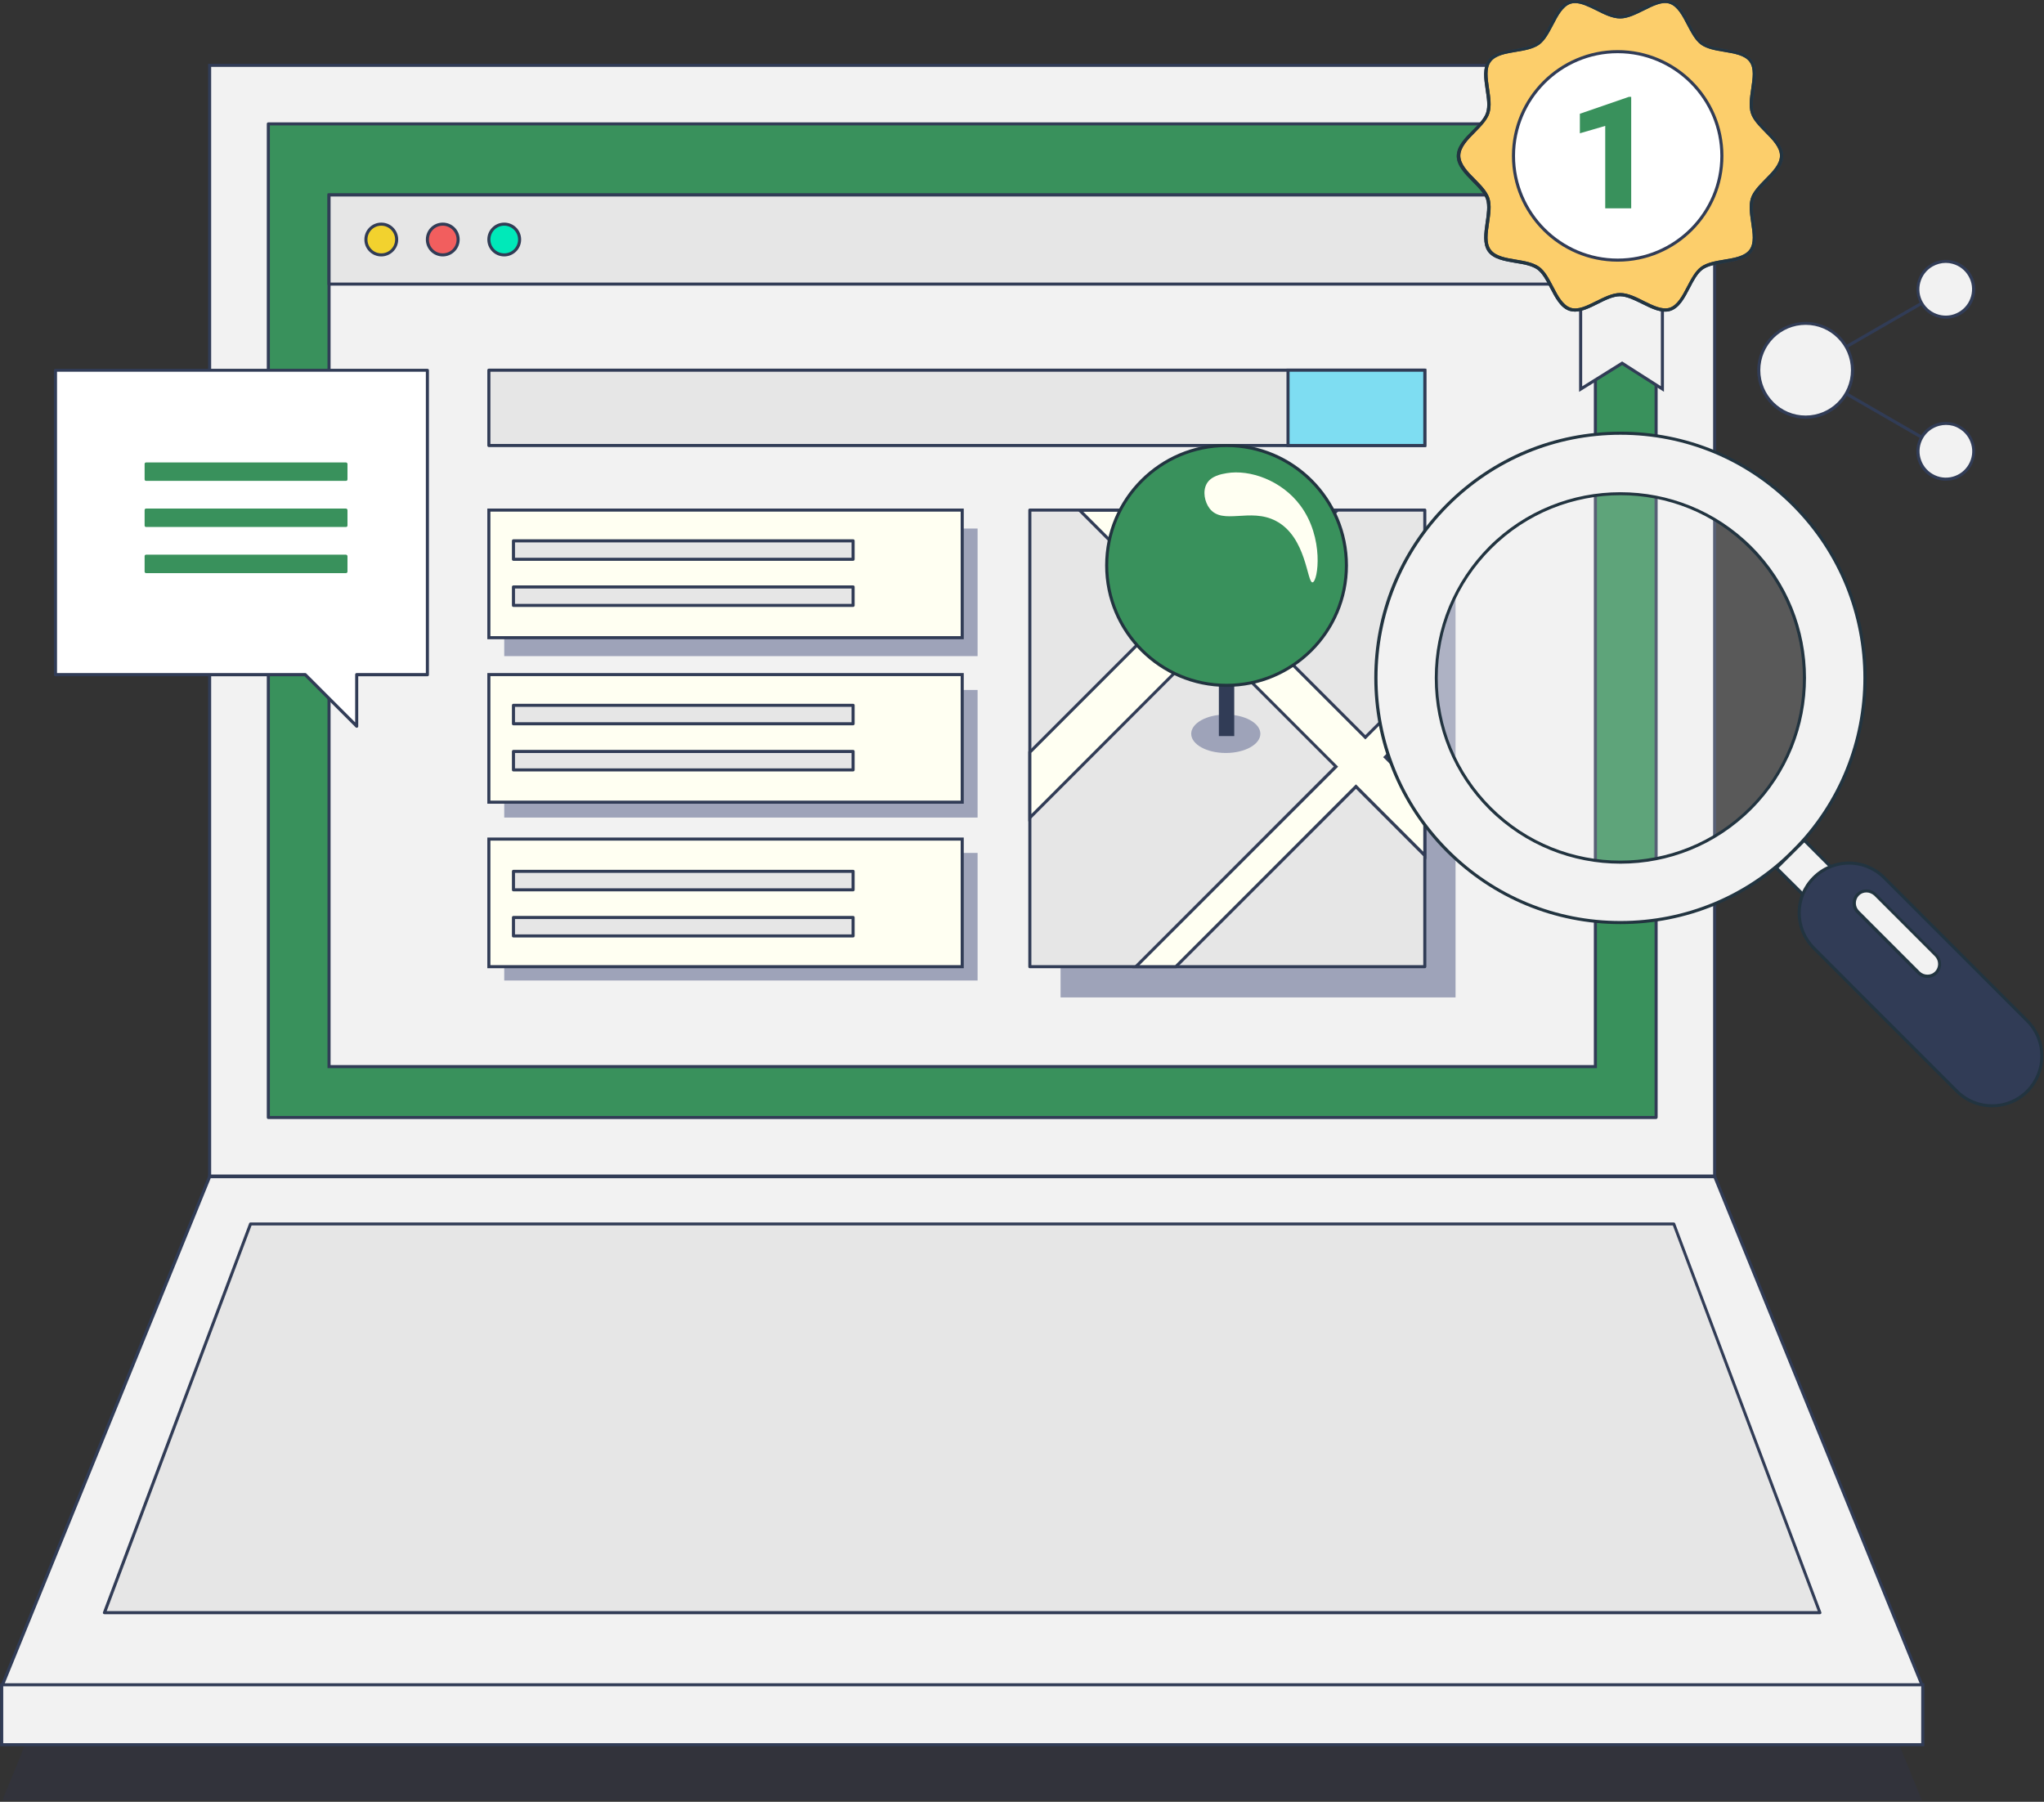 <svg width="540" height="476" viewBox="0 0 540 476" fill="none" xmlns="http://www.w3.org/2000/svg">
<rect x="0" y="0" width="540" height="476" fill="#333333" stroke="none"/>
<g clip-path="url(#clip0_1783_2386)">
<g opacity="0.2">
<path d="M507.763 475.675H0.609L55.381 341.323H452.991L507.763 475.675Z" fill="#2C3359"/>
</g>
<path d="M452.991 17.261H55.381V310.74H452.991V17.261Z" fill="#F2F2F2"/>
<path d="M453.397 311.106H54.975V16.855H453.397V311.106ZM55.787 310.294H452.585V17.667H55.787V310.294Z" fill="#313C56"/>
<path d="M437.486 295.218L437.486 32.769L70.855 32.769L70.855 295.218L437.486 295.218Z" fill="#39915C"/>
<path d="M437.522 295.632H70.89C70.647 295.632 70.484 295.469 70.484 295.226V32.735C70.484 32.492 70.647 32.329 70.89 32.329H437.522C437.766 32.329 437.928 32.492 437.928 32.735V295.185C437.928 295.429 437.725 295.632 437.522 295.632ZM71.296 294.82H437.116V33.141H71.296V294.82Z" fill="#313C56"/>
<path d="M507.763 445.214H0.609L55.381 310.862H452.991L507.763 445.214Z" fill="#F2F2F2"/>
<path d="M508.371 445.621H0L55.096 310.456H453.275L453.397 310.7L508.371 445.621ZM1.218 444.808H507.194L452.747 311.268H55.665L1.218 444.808Z" fill="#313C56"/>
<path d="M27.568 426.044L66.18 323.331H442.191L480.803 426.044H27.568Z" fill="#E6E6E6"/>
<path d="M480.803 426.451H27.569C27.447 426.451 27.325 426.369 27.244 426.288C27.163 426.166 27.163 426.044 27.203 425.923L65.816 323.209C65.856 323.047 66.019 322.965 66.181 322.965H442.191C442.354 322.965 442.516 323.087 442.557 323.209L481.169 425.923C481.209 426.044 481.209 426.207 481.128 426.288C481.047 426.41 480.925 426.451 480.803 426.451ZM28.178 425.638H480.235L441.948 323.737H66.465L28.178 425.638Z" fill="#313C56"/>
<path d="M507.966 445.133H0.447V460.973H507.966V445.133Z" fill="#F2F2F2"/>
<path d="M508.372 461.338H0.041V444.687H508.372V461.338ZM0.853 460.526H507.56V445.499H0.853V460.526Z" fill="#313C56"/>
<path d="M421.484 51.499H86.928V281.782H421.484V51.499Z" fill="#F2F2F2"/>
<path d="M421.89 282.188H86.522V51.093H421.89V282.188ZM87.334 281.376H421.078V51.905H87.334V281.376Z" fill="#313C56"/>
<path d="M421.484 51.499H86.928V75.055H421.484V51.499Z" fill="#E6E6E6"/>
<path d="M421.484 75.462H86.927C86.684 75.462 86.522 75.299 86.522 75.055V51.499C86.522 51.255 86.684 51.093 86.927 51.093H421.484C421.727 51.093 421.89 51.255 421.89 51.499V75.055C421.89 75.299 421.687 75.462 421.484 75.462ZM87.334 74.649H421.078V51.905H87.334V74.649Z" fill="#313C56"/>
<path d="M100.732 67.339C102.974 67.339 104.792 65.52 104.792 63.277C104.792 61.034 102.974 59.216 100.732 59.216C98.49 59.216 96.672 61.034 96.672 63.277C96.672 65.52 98.49 67.339 100.732 67.339Z" fill="#F2D22E"/>
<path d="M100.732 67.745C98.255 67.745 96.266 65.755 96.266 63.277C96.266 60.8 98.255 58.81 100.732 58.81C103.208 58.81 105.198 60.8 105.198 63.277C105.198 65.755 103.168 67.745 100.732 67.745ZM100.732 59.622C98.702 59.622 97.078 61.246 97.078 63.277C97.078 65.308 98.702 66.932 100.732 66.932C102.762 66.932 104.386 65.308 104.386 63.277C104.386 61.246 102.721 59.622 100.732 59.622Z" fill="#313C56"/>
<path d="M116.973 67.339C119.216 67.339 121.033 65.52 121.033 63.277C121.033 61.034 119.216 59.216 116.973 59.216C114.731 59.216 112.913 61.034 112.913 63.277C112.913 65.52 114.731 67.339 116.973 67.339Z" fill="#F25E5E"/>
<path d="M116.973 67.745C114.496 67.745 112.507 65.755 112.507 63.277C112.507 60.8 114.496 58.81 116.973 58.81C119.45 58.81 121.439 60.8 121.439 63.277C121.439 65.755 119.409 67.745 116.973 67.745ZM116.973 59.622C114.943 59.622 113.319 61.246 113.319 63.277C113.319 65.308 114.943 66.932 116.973 66.932C119.003 66.932 120.627 65.308 120.627 63.277C120.627 61.246 118.962 59.622 116.973 59.622Z" fill="#313C56"/>
<path d="M133.213 67.339C135.456 67.339 137.274 65.52 137.274 63.277C137.274 61.034 135.456 59.216 133.213 59.216C130.971 59.216 129.153 61.034 129.153 63.277C129.153 65.52 130.971 67.339 133.213 67.339Z" fill="#00E9B9"/>
<path d="M133.213 67.745C130.737 67.745 128.747 65.755 128.747 63.277C128.747 60.8 130.737 58.81 133.213 58.81C135.69 58.81 137.679 60.8 137.679 63.277C137.679 65.755 135.649 67.745 133.213 67.745ZM133.213 59.622C131.183 59.622 129.559 61.246 129.559 63.277C129.559 65.308 131.183 66.932 133.213 66.932C135.243 66.932 136.867 65.308 136.867 63.277C136.867 61.246 135.203 59.622 133.213 59.622Z" fill="#313C56"/>
<path d="M376.416 97.799H129.153V117.7H376.416V97.799Z" fill="#E6E6E6"/>
<path d="M376.416 118.106H129.153C128.909 118.106 128.747 117.944 128.747 117.7V97.799C128.747 97.556 128.909 97.393 129.153 97.393H376.416C376.66 97.393 376.822 97.556 376.822 97.799V117.7C376.822 117.944 376.619 118.106 376.416 118.106ZM129.559 117.294H376.01V98.206H129.559V117.294Z" fill="#313C56"/>
<path d="M376.417 97.799H340.281V117.7H376.417V97.799Z" fill="#7EDDF2"/>
<path d="M376.822 118.106H339.875V97.393H376.822V118.106ZM340.687 117.294H376.01V98.206H340.687V117.294Z" fill="#313C56"/>
<path d="M258.266 139.632H133.213V173.342H258.266V139.632Z" fill="#9EA3B9"/>
<path d="M254.206 134.758H129.153V168.468H254.206V134.758Z" fill="#FFFFF2"/>
<path d="M254.612 168.874H128.747V134.352H254.612V168.874ZM129.559 168.062H253.8V135.164H129.559V168.062Z" fill="#313C56"/>
<path d="M258.266 182.277H133.213V215.987H258.266V182.277Z" fill="#9EA3B9"/>
<path d="M254.206 178.216H129.153V211.926H254.206V178.216Z" fill="#FFFFF2"/>
<path d="M254.612 212.332H128.747V177.81H254.612V212.332ZM129.559 211.519H253.8V178.622H129.559V211.519Z" fill="#313C56"/>
<path d="M258.266 225.328H133.213V259.038H258.266V225.328Z" fill="#9EA3B9"/>
<path d="M254.206 221.673H129.153V255.383H254.206V221.673Z" fill="#FFFFF2"/>
<path d="M254.612 255.789H128.747V221.267H254.612V255.789ZM129.559 254.977H253.8V222.079H129.559V254.977Z" fill="#313C56"/>
<path d="M225.379 142.881H135.649V147.755H225.379V142.881Z" fill="#E6E6E6"/>
<path d="M225.378 148.161H135.649C135.406 148.161 135.243 147.999 135.243 147.755V142.881C135.243 142.638 135.406 142.475 135.649 142.475H225.378C225.622 142.475 225.785 142.638 225.785 142.881V147.755C225.785 147.999 225.581 148.161 225.378 148.161ZM136.055 147.349H224.972V143.287H136.055V147.349Z" fill="#313C56"/>
<path d="M225.379 155.066H135.649V159.939H225.379V155.066Z" fill="#E6E6E6"/>
<path d="M225.378 160.345H135.649C135.406 160.345 135.243 160.183 135.243 159.939V155.066C135.243 154.822 135.406 154.659 135.649 154.659H225.378C225.622 154.659 225.785 154.822 225.785 155.066V159.939C225.785 160.183 225.581 160.345 225.378 160.345ZM136.055 159.533H224.972V155.472H136.055V159.533Z" fill="#313C56"/>
<path d="M225.379 186.339H135.649V191.212H225.379V186.339Z" fill="#E6E6E6"/>
<path d="M225.378 191.618H135.649C135.406 191.618 135.243 191.456 135.243 191.212V186.339C135.243 186.095 135.406 185.932 135.649 185.932H225.378C225.622 185.932 225.785 186.095 225.785 186.339V191.212C225.785 191.456 225.581 191.618 225.378 191.618ZM136.055 190.806H224.972V186.745H136.055V190.806Z" fill="#313C56"/>
<path d="M225.379 198.523H135.649V203.397H225.379V198.523Z" fill="#E6E6E6"/>
<path d="M225.378 203.803H135.649C135.406 203.803 135.243 203.64 135.243 203.397V198.523C135.243 198.279 135.406 198.117 135.649 198.117H225.378C225.622 198.117 225.785 198.279 225.785 198.523V203.397C225.785 203.64 225.581 203.803 225.378 203.803ZM136.055 202.99H224.972V198.929H136.055V202.99Z" fill="#313C56"/>
<path d="M225.379 230.202H135.649V235.076H225.379V230.202Z" fill="#E6E6E6"/>
<path d="M225.378 235.482H135.649C135.406 235.482 135.243 235.319 135.243 235.076V230.202C135.243 229.958 135.406 229.796 135.649 229.796H225.378C225.622 229.796 225.785 229.958 225.785 230.202V235.076C225.785 235.319 225.581 235.482 225.378 235.482ZM136.055 234.67H224.972V230.608H136.055V234.67Z" fill="#313C56"/>
<path d="M225.379 242.386H135.649V247.26H225.379V242.386Z" fill="#E6E6E6"/>
<path d="M225.378 247.666H135.649C135.406 247.666 135.243 247.504 135.243 247.26V242.386C135.243 242.143 135.406 241.98 135.649 241.98H225.378C225.622 241.98 225.785 242.143 225.785 242.386V247.26C225.785 247.504 225.581 247.666 225.378 247.666ZM136.055 246.854H224.972V242.793H136.055V246.854Z" fill="#313C56"/>
<path d="M384.537 142.881H280.191V263.506H384.537V142.881Z" fill="#9EA3B9"/>
<path d="M112.913 97.799H14.657V178.216H80.594L94.236 191.862V178.216H112.913V97.799Z" fill="white"/>
<path d="M94.236 192.268C94.114 192.268 94.033 192.228 93.952 192.146L80.472 178.663H14.657C14.413 178.663 14.251 178.5 14.251 178.256V97.84C14.251 97.596 14.413 97.434 14.657 97.434H112.913C113.156 97.434 113.319 97.596 113.319 97.84V178.256C113.319 178.5 113.156 178.663 112.913 178.663H94.642V191.862C94.642 192.025 94.561 192.187 94.398 192.228C94.317 192.228 94.276 192.268 94.236 192.268ZM15.063 177.81H80.634C80.756 177.81 80.837 177.85 80.919 177.931L93.83 190.847V178.216C93.83 177.972 93.992 177.81 94.236 177.81H112.507V98.206H15.063V177.81Z" fill="#313C56"/>
<path d="M91.394 122.168H38.612C38.368 122.168 38.206 122.33 38.206 122.574V126.636C38.206 126.879 38.368 127.042 38.612 127.042H91.394C91.638 127.042 91.8 126.879 91.8 126.636V122.574C91.8 122.371 91.597 122.168 91.394 122.168Z" fill="#39915C"/>
<path d="M91.394 134.352H38.612C38.368 134.352 38.206 134.515 38.206 134.758V138.82C38.206 139.064 38.368 139.226 38.612 139.226H91.394C91.638 139.226 91.8 139.064 91.8 138.82V134.758C91.8 134.555 91.597 134.352 91.394 134.352Z" fill="#39915C"/>
<path d="M91.394 146.537H38.612C38.368 146.537 38.206 146.699 38.206 146.943V151.004C38.206 151.248 38.368 151.41 38.612 151.41H91.394C91.638 151.41 91.8 151.248 91.8 151.004V146.943C91.8 146.74 91.597 146.537 91.394 146.537Z" fill="#39915C"/>
<path d="M477.027 110.187C483.866 110.187 489.41 104.641 489.41 97.799C489.41 90.958 483.866 85.412 477.027 85.412C470.188 85.412 464.644 90.958 464.644 97.799C464.644 104.641 470.188 110.187 477.027 110.187Z" fill="#F2F2F2"/>
<path d="M477.027 110.634C469.962 110.634 464.237 104.907 464.237 97.84C464.237 90.773 469.962 85.046 477.027 85.046C484.091 85.046 489.816 90.773 489.816 97.84C489.816 104.907 484.091 110.634 477.027 110.634ZM477.027 85.818C470.409 85.818 465.049 91.179 465.049 97.799C465.049 104.42 470.409 109.781 477.027 109.781C483.645 109.781 489.004 104.42 489.004 97.799C489.004 91.179 483.645 85.818 477.027 85.818Z" fill="#313C56"/>
<path d="M510.839 77.824L487.56 91.264L487.966 91.968L511.245 78.527L510.839 77.824Z" fill="#313C56"/>
<path d="M521.199 78.323C522.255 74.38 519.916 70.327 515.974 69.27C512.032 68.214 507.98 70.554 506.924 74.497C505.868 78.44 508.207 82.493 512.149 83.55C516.091 84.606 520.143 82.266 521.199 78.323Z" fill="#F2F2F2"/>
<path d="M514.095 84.194C513.405 84.194 512.755 84.112 512.065 83.909C510.075 83.381 508.37 82.082 507.355 80.295C506.3 78.508 506.056 76.396 506.584 74.406C507.112 72.415 508.411 70.71 510.197 69.694C511.984 68.638 514.095 68.395 516.084 68.923C518.074 69.451 519.779 70.75 520.794 72.537C521.85 74.324 522.093 76.436 521.566 78.467C521.038 80.457 519.739 82.163 517.952 83.178C516.775 83.828 515.435 84.194 514.095 84.194ZM514.054 69.451C512.836 69.451 511.659 69.776 510.563 70.385C508.939 71.319 507.802 72.822 507.315 74.609C506.827 76.396 507.071 78.305 508.005 79.888C508.939 81.513 510.441 82.65 512.227 83.138C514.014 83.625 515.922 83.381 517.506 82.447C519.13 81.513 520.266 80.01 520.754 78.223C521.241 76.436 520.997 74.527 520.063 72.944C519.13 71.319 517.627 70.182 515.841 69.694C515.272 69.532 514.663 69.451 514.054 69.451Z" fill="#313C56"/>
<path d="M487.972 103.676L487.566 104.379L510.843 117.822L511.249 117.119L487.972 103.676Z" fill="#313C56"/>
<path d="M515.997 126.387C519.939 125.33 522.279 121.277 521.223 117.334C520.166 113.391 516.115 111.051 512.173 112.107C508.231 113.164 505.891 117.217 506.948 121.16C508.004 125.103 512.055 127.443 515.997 126.387Z" fill="#F2F2F2"/>
<path d="M514.056 127.001C512.716 127.001 511.376 126.636 510.158 125.945C508.371 124.889 507.072 123.224 506.544 121.234C506.017 119.244 506.301 117.132 507.316 115.345C508.371 113.558 510.036 112.258 512.026 111.73C514.015 111.202 516.126 111.486 517.913 112.502C519.699 113.558 520.998 115.223 521.526 117.213C522.054 119.203 521.77 121.315 520.755 123.143C519.699 124.93 518.035 126.229 516.045 126.757C515.436 126.92 514.746 127.001 514.056 127.001ZM514.096 112.258C513.487 112.258 512.878 112.339 512.269 112.502C510.483 112.989 508.98 114.126 508.047 115.751C507.113 117.375 506.869 119.244 507.356 121.031C507.844 122.818 508.98 124.321 510.604 125.255C512.229 126.189 514.096 126.432 515.883 125.945C517.669 125.458 519.171 124.321 520.105 122.696C521.039 121.071 521.283 119.203 520.795 117.416C520.308 115.629 519.171 114.126 517.547 113.192C516.492 112.542 515.314 112.258 514.096 112.258Z" fill="#313C56"/>
<path d="M376.417 134.758H272.071V255.383H376.417V134.758Z" fill="#E6E6E6"/>
<path d="M376.417 255.789H272.071C271.827 255.789 271.665 255.627 271.665 255.383V134.758C271.665 134.515 271.827 134.352 272.071 134.352H376.417C376.661 134.352 376.823 134.515 376.823 134.758V255.383C376.823 255.627 376.62 255.789 376.417 255.789ZM272.477 254.977H376.011V135.164H272.477V254.977Z" fill="#313C56"/>
<path d="M376.417 179.028L360.704 194.746L327.005 161.036L353.274 134.758H335.978L318.357 152.385L300.736 134.758H285.226L310.602 160.142L272.071 198.685V215.987L319.25 168.793L352.949 202.503L300.086 255.383H310.643L358.228 207.783L376.417 225.978V210.504L365.983 200.026L376.417 189.588V179.028Z" fill="#FFFFF2"/>
<path d="M310.805 255.789H299.112L352.381 202.503L319.25 169.362L271.665 217.002V198.563L310.033 160.183L284.252 134.393H300.898L318.357 151.857L335.815 134.393H354.249L327.573 161.076L360.704 194.218L376.823 178.094V189.791L366.551 200.066L376.823 210.342V226.994L358.227 208.392L310.805 255.789ZM301.061 254.977H310.48L358.227 207.214L376.011 225.003V210.626L365.414 200.026L376.011 189.425V180.003L360.704 195.355L326.436 161.076L352.3 135.205H336.14L318.357 152.994L300.573 135.205H286.2L311.17 160.183L272.477 198.888V215.053L319.25 168.265L353.518 202.544L301.061 254.977Z" fill="#313C56"/>
<g opacity="0.2">
<path d="M462.534 213.545C481.545 194.528 481.545 163.695 462.534 144.678C443.523 125.661 412.7 125.661 393.689 144.678C374.678 163.695 374.678 194.528 393.689 213.545C412.7 232.562 443.523 232.562 462.534 213.545Z" fill="#F2F2F2"/>
</g>
<path d="M382.426 133.377C357.172 158.64 357.172 199.538 382.426 224.8C407.68 250.062 448.566 250.062 473.82 224.8C499.074 199.538 499.074 158.64 473.82 133.377C448.566 108.115 407.639 108.156 382.426 133.377ZM462.533 213.509C443.572 232.476 412.674 232.476 393.713 213.509C374.752 194.543 374.752 163.635 393.713 144.668C412.674 125.701 443.572 125.701 462.533 144.668C481.494 163.635 481.494 194.543 462.533 213.509Z" fill="#F2F2F2"/>
<path d="M428.103 244.133C410.725 244.133 394.404 237.35 382.101 225.085C356.725 199.701 356.725 158.437 382.101 133.093C394.404 120.787 410.725 114.045 428.103 114.045C445.48 114.045 461.802 120.828 474.104 133.093C499.48 158.477 499.48 199.741 474.104 225.085C461.802 237.391 445.48 244.133 428.103 244.133ZM382.71 133.662C357.659 158.721 357.659 199.457 382.71 224.516C394.85 236.66 410.969 243.32 428.103 243.32C445.237 243.32 461.396 236.619 473.495 224.516C498.546 199.457 498.546 158.721 473.495 133.662C461.355 121.518 445.237 114.857 428.103 114.857C410.969 114.857 394.81 121.559 382.71 133.662ZM428.103 228.171C415.516 228.171 402.97 223.379 393.389 213.834C384.131 204.574 379.056 192.268 379.056 179.109C379.056 165.95 384.172 153.644 393.389 144.384C412.512 125.255 443.653 125.255 462.777 144.384C481.9 163.513 481.9 194.665 462.777 213.794C453.235 223.379 440.689 228.171 428.103 228.171ZM428.103 130.819C415.76 130.819 403.376 135.53 393.957 144.953C384.862 154.05 379.828 166.194 379.828 179.109C379.828 192.025 384.822 204.128 393.957 213.266C412.755 232.07 443.41 232.07 462.208 213.266C481.007 194.461 481.007 163.798 462.208 144.993C452.829 135.53 440.486 130.819 428.103 130.819Z" fill="#223440"/>
<path d="M476.61 222.024L469.289 229.347L476.61 236.67L483.931 229.347L476.61 222.024Z" fill="#F2F2F2"/>
<path d="M476.621 237.228L468.704 229.308L476.621 221.389L484.539 229.308L476.621 237.228ZM469.882 229.308L476.662 236.05L483.402 229.308L476.662 222.566L469.882 229.308Z" fill="#223440"/>
<path d="M535.575 288.281C530.418 293.439 522.095 293.439 516.939 288.281L479.139 250.469C473.982 245.311 473.982 236.985 479.139 231.827C484.295 226.669 492.618 226.669 497.775 231.827L535.575 269.639C540.731 274.797 540.731 283.163 535.575 288.281Z" fill="#313C56"/>
<path d="M526.277 292.545C522.785 292.545 519.334 291.205 516.695 288.565L478.895 250.753C476.337 248.194 474.916 244.783 474.916 241.168C474.916 237.553 476.337 234.142 478.895 231.583C481.453 229.024 484.863 227.603 488.477 227.603C492.09 227.603 495.501 229.024 498.059 231.583L535.859 269.395C541.137 274.675 541.137 283.285 535.859 288.605C533.22 291.245 529.769 292.545 526.277 292.545ZM488.477 228.415C485.229 228.415 481.94 229.674 479.463 232.152C477.068 234.548 475.728 237.756 475.728 241.168C475.728 244.58 477.068 247.788 479.463 250.184L517.263 287.996C522.257 292.992 530.337 292.992 535.29 287.996C540.284 283.001 540.284 274.918 535.29 269.964L497.49 232.152C495.014 229.674 491.725 228.415 488.477 228.415Z" fill="#223440"/>
<path d="M511.458 257.008C510.199 258.267 508.128 258.267 506.87 257.008L490.792 240.924C489.533 239.665 489.533 237.594 490.792 236.335C492.05 235.076 494.121 235.076 495.38 236.335L511.458 252.418C512.757 253.677 512.757 255.749 511.458 257.008Z" fill="#F2F2F2"/>
<path d="M509.184 258.348C508.25 258.348 507.316 257.982 506.585 257.292L490.507 241.209C489.086 239.787 489.086 237.472 490.507 236.051C491.928 234.629 494.243 234.629 495.664 236.051L511.742 252.134C513.163 253.555 513.163 255.87 511.742 257.292C511.052 258.023 510.118 258.348 509.184 258.348ZM493.106 235.766C492.334 235.766 491.644 236.05 491.116 236.578C490.02 237.675 490.02 239.503 491.116 240.599L507.194 256.683C507.722 257.211 508.453 257.495 509.224 257.495C509.996 257.495 510.686 257.211 511.214 256.683C511.742 256.155 512.026 255.424 512.026 254.692C512.026 253.921 511.742 253.23 511.214 252.662L495.136 236.578C494.567 236.091 493.837 235.766 493.106 235.766Z" fill="#223440"/>
<path d="M323.837 198.929C328.883 198.929 332.973 196.656 332.973 193.852C332.973 191.048 328.883 188.775 323.837 188.775C318.792 188.775 314.702 191.048 314.702 193.852C314.702 196.656 318.792 198.929 323.837 198.929Z" fill="#9EA3B9"/>
<path d="M326.071 164.813H322.011V194.461H326.071V164.813Z" fill="#313C56"/>
<path d="M324.041 181.059C341.532 181.059 355.71 166.875 355.71 149.379C355.71 131.884 341.532 117.7 324.041 117.7C306.551 117.7 292.372 131.884 292.372 149.379C292.372 166.875 306.551 181.059 324.041 181.059Z" fill="#39915C"/>
<path d="M324.041 181.465C306.339 181.465 291.966 167.087 291.966 149.38C291.966 131.672 306.339 117.294 324.041 117.294C341.743 117.294 356.116 131.672 356.116 149.38C356.116 167.087 341.703 181.465 324.041 181.465ZM324.041 118.106C306.785 118.106 292.778 132.118 292.778 149.38C292.778 166.641 306.785 180.653 324.041 180.653C341.297 180.653 355.304 166.641 355.304 149.38C355.304 132.118 341.256 118.106 324.041 118.106Z" fill="#223440"/>
<path d="M324.041 125.011C330.212 123.955 338.617 126.92 343.53 133.54C349.904 142.069 348.199 153.563 346.778 153.847C345.276 154.131 345.235 141.825 337.033 137.601C330.253 134.068 323.026 138.779 319.575 134.352C318.235 132.606 317.707 129.803 318.763 127.854C319.9 125.742 322.62 125.255 324.041 125.011Z" fill="#FFFFF2"/>
<path d="M439.227 102.754L428.548 95.972L417.586 102.754V72.578H439.227V102.754Z" fill="#F2F2F2"/>
<path d="M439.632 103.526L428.548 96.459L417.18 103.526V72.172H439.592V103.526H439.632ZM417.992 72.984V102.064L428.548 95.484L438.78 102.023V72.984H417.992Z" fill="#313C56"/>
<path d="M385.349 41.183C385.349 36.919 391.804 33.71 393.063 29.852C394.362 25.831 391.073 19.454 393.51 16.124C395.946 12.753 403.051 13.931 406.421 11.494C409.75 9.057 410.806 1.95 414.825 0.65C418.682 -0.609 423.717 4.508 428.021 4.508C432.284 4.508 437.319 -0.609 441.216 0.65C445.236 1.95 446.292 9.098 449.621 11.494C452.991 13.931 460.096 12.753 462.532 16.124C464.968 19.454 461.679 25.831 462.979 29.852C464.237 33.71 470.693 36.919 470.693 41.224C470.693 45.488 464.237 48.697 462.979 52.555C461.679 56.576 464.968 62.952 462.532 66.283C460.096 69.654 452.991 68.476 449.621 70.913C446.292 73.35 445.236 80.457 441.216 81.757C437.359 83.016 432.325 77.898 428.021 77.898C423.717 77.898 418.723 83.016 414.825 81.757C410.806 80.457 409.75 73.309 406.421 70.913C403.051 68.476 395.946 69.654 393.51 66.283C391.073 62.952 394.362 56.576 393.063 52.555C391.804 48.656 385.349 45.447 385.349 41.183Z" fill="#FCCE6B"/>
<path d="M416.084 82.325C415.597 82.325 415.109 82.244 414.663 82.122C412.267 81.35 410.887 78.67 409.547 76.111C408.573 74.202 407.517 72.212 406.137 71.197C404.715 70.182 402.482 69.775 400.33 69.451C397.488 68.963 394.565 68.476 393.103 66.486C391.682 64.496 392.088 61.571 392.494 58.769C392.819 56.616 393.144 54.342 392.616 52.677C392.088 51.093 390.627 49.59 389.043 48.006C387.013 45.935 384.861 43.782 384.861 41.224C384.861 38.665 386.973 36.512 389.043 34.441C390.627 32.857 392.088 31.354 392.616 29.77C393.185 28.064 392.819 25.831 392.494 23.678C392.088 20.876 391.642 17.951 393.103 15.961C394.565 13.971 397.488 13.484 400.33 12.997C402.482 12.631 404.715 12.265 406.137 11.25C407.517 10.235 408.573 8.245 409.547 6.336C410.887 3.777 412.267 1.097 414.663 0.325C416.937 -0.406 419.576 0.894 422.093 2.153C424.082 3.127 426.153 4.183 427.98 4.183C429.807 4.183 431.878 3.168 433.867 2.153C436.385 0.894 439.024 -0.406 441.297 0.325C443.693 1.097 445.073 3.777 446.413 6.336C447.388 8.245 448.443 10.235 449.824 11.25C451.245 12.265 453.478 12.672 455.63 12.997C458.472 13.484 461.395 13.971 462.857 15.961C464.278 17.951 463.872 20.876 463.466 23.678C463.141 25.831 462.816 28.105 463.344 29.77C463.872 31.354 465.334 32.857 466.917 34.441C468.947 36.512 471.099 38.665 471.099 41.224C471.099 43.782 468.988 45.935 466.917 48.006C465.334 49.59 463.872 51.093 463.344 52.677C462.776 54.383 463.141 56.616 463.466 58.769C463.872 61.571 464.318 64.496 462.857 66.486C461.395 68.476 458.472 68.963 455.63 69.451C453.478 69.816 451.245 70.182 449.824 71.197C448.443 72.212 447.388 74.202 446.413 76.111C445.073 78.67 443.693 81.35 441.297 82.122C439.024 82.853 436.385 81.554 433.867 80.294C431.878 79.32 429.807 78.264 427.98 78.264C426.153 78.264 424.082 79.279 422.093 80.294C420.063 81.31 417.992 82.325 416.084 82.325ZM416.124 0.812C415.718 0.812 415.312 0.853 414.947 0.975C412.876 1.665 411.577 4.143 410.318 6.58C409.263 8.57 408.207 10.641 406.664 11.778C405.081 12.915 402.767 13.322 400.533 13.687C397.854 14.134 395.093 14.581 393.834 16.327C392.576 18.033 392.982 20.673 393.388 23.434C393.712 25.709 394.078 28.024 393.469 29.933C392.9 31.72 391.276 33.344 389.734 34.928C387.785 36.878 385.795 38.908 385.795 41.142C385.795 43.376 387.785 45.407 389.734 47.356C391.276 48.94 392.9 50.565 393.469 52.352C394.078 54.22 393.712 56.576 393.388 58.85C392.982 61.653 392.576 64.252 393.834 65.958C395.093 67.704 397.854 68.151 400.533 68.598C402.767 68.963 405.081 69.369 406.664 70.507C408.207 71.644 409.263 73.715 410.318 75.705C411.577 78.142 412.876 80.62 414.947 81.31C416.896 81.96 419.251 80.782 421.768 79.523C423.839 78.507 425.991 77.411 428.021 77.411C430.051 77.411 432.203 78.467 434.273 79.523C436.75 80.741 439.105 81.919 441.094 81.31C443.165 80.62 444.464 78.142 445.723 75.705C446.779 73.715 447.834 71.644 449.377 70.507C450.961 69.369 453.275 68.963 455.508 68.598C458.188 68.151 460.949 67.704 462.207 65.958C463.466 64.252 463.06 61.612 462.654 58.85C462.329 56.576 461.964 54.261 462.573 52.352C463.141 50.565 464.765 48.94 466.308 47.356C468.257 45.407 470.246 43.376 470.246 41.142C470.246 38.908 468.257 36.878 466.308 34.928C464.765 33.344 463.141 31.72 462.573 29.933C461.964 28.064 462.329 25.709 462.654 23.434C463.06 20.632 463.466 18.033 462.207 16.327C460.949 14.581 458.188 14.134 455.508 13.687C453.275 13.322 450.961 12.915 449.377 11.778C447.834 10.641 446.779 8.57 445.723 6.58C444.464 4.143 443.165 1.665 441.094 0.975C439.146 0.325 436.791 1.503 434.273 2.762C432.203 3.777 430.051 4.874 428.021 4.874C425.991 4.874 423.839 3.818 421.768 2.762C419.697 1.746 417.789 0.812 416.124 0.812Z" fill="#313C56"/>
<path d="M416.084 82.325C415.597 82.325 415.109 82.244 414.663 82.122C412.267 81.35 410.887 78.67 409.547 76.111C408.573 74.202 407.517 72.212 406.137 71.197C404.715 70.182 402.482 69.775 400.33 69.451C397.488 68.963 394.565 68.476 393.103 66.486C391.682 64.496 392.088 61.571 392.494 58.769C392.819 56.616 393.144 54.342 392.616 52.677C392.088 51.093 390.627 49.59 389.043 48.006C387.013 45.935 384.861 43.782 384.861 41.224C384.861 38.665 386.973 36.512 389.043 34.441C390.627 32.857 392.088 31.354 392.616 29.77C393.185 28.064 392.819 25.831 392.494 23.678C392.088 20.876 391.642 17.951 393.103 15.961C394.565 13.971 397.488 13.484 400.33 12.997C402.482 12.631 404.715 12.265 406.137 11.25C407.517 10.235 408.573 8.245 409.547 6.336C410.887 3.777 412.267 1.097 414.663 0.325C416.937 -0.406 419.576 0.894 422.093 2.153C424.082 3.127 426.153 4.183 427.98 4.183C429.807 4.183 431.878 3.168 433.867 2.153C436.385 0.894 439.024 -0.406 441.297 0.325C443.693 1.097 445.073 3.777 446.413 6.336C447.388 8.245 448.443 10.235 449.824 11.25C451.245 12.265 453.478 12.672 455.63 12.997C458.472 13.484 461.395 13.971 462.857 15.961C464.278 17.951 463.872 20.876 463.466 23.678C463.141 25.831 462.816 28.105 463.344 29.77C463.872 31.354 465.334 32.857 466.917 34.441C468.947 36.512 471.099 38.665 471.099 41.224C471.099 43.782 468.988 45.935 466.917 48.006C465.334 49.59 463.872 51.093 463.344 52.677C462.776 54.383 463.141 56.616 463.466 58.769C463.872 61.571 464.318 64.496 462.857 66.486C461.395 68.476 458.472 68.963 455.63 69.451C453.478 69.816 451.245 70.182 449.824 71.197C448.443 72.212 447.388 74.202 446.413 76.111C445.073 78.67 443.693 81.35 441.297 82.122C439.024 82.853 436.385 81.554 433.867 80.294C431.878 79.32 429.807 78.264 427.98 78.264C426.153 78.264 424.082 79.279 422.093 80.294C420.063 81.31 417.992 82.325 416.084 82.325ZM416.124 0.812C415.718 0.812 415.312 0.853 414.947 0.975C412.876 1.665 411.577 4.143 410.318 6.58C409.263 8.57 408.207 10.641 406.664 11.778C405.081 12.915 402.767 13.322 400.533 13.687C397.854 14.134 395.093 14.581 393.834 16.327C392.576 18.033 392.982 20.673 393.388 23.434C393.712 25.709 394.078 28.024 393.469 29.933C392.9 31.72 391.276 33.344 389.734 34.928C387.785 36.878 385.795 38.908 385.795 41.142C385.795 43.376 387.785 45.407 389.734 47.356C391.276 48.94 392.9 50.565 393.469 52.352C394.078 54.22 393.712 56.576 393.388 58.85C392.982 61.653 392.576 64.252 393.834 65.958C395.093 67.704 397.854 68.151 400.533 68.598C402.767 68.963 405.081 69.369 406.664 70.507C408.207 71.644 409.263 73.715 410.318 75.705C411.577 78.142 412.876 80.62 414.947 81.31C416.896 81.96 419.251 80.782 421.768 79.523C423.839 78.507 425.991 77.411 428.021 77.411C430.051 77.411 432.203 78.467 434.273 79.523C436.75 80.741 439.105 81.919 441.094 81.31C443.165 80.62 444.464 78.142 445.723 75.705C446.779 73.715 447.834 71.644 449.377 70.507C450.961 69.369 453.275 68.963 455.508 68.598C458.188 68.151 460.949 67.704 462.207 65.958C463.466 64.252 463.06 61.612 462.654 58.85C462.329 56.576 461.964 54.261 462.573 52.352C463.141 50.565 464.765 48.94 466.308 47.356C468.257 45.407 470.246 43.376 470.246 41.142C470.246 38.908 468.257 36.878 466.308 34.928C464.765 33.344 463.141 31.72 462.573 29.933C461.964 28.064 462.329 25.709 462.654 23.434C463.06 20.632 463.466 18.033 462.207 16.327C460.949 14.581 458.188 14.134 455.508 13.687C453.275 13.322 450.961 12.915 449.377 11.778C447.834 10.641 446.779 8.57 445.723 6.58C444.464 4.143 443.165 1.665 441.094 0.975C439.146 0.325 436.791 1.503 434.273 2.762C432.203 3.777 430.051 4.874 428.021 4.874C425.991 4.874 423.839 3.818 421.768 2.762C419.697 1.746 417.789 0.812 416.124 0.812Z" fill="#223440"/>
<path d="M427.372 68.719C442.575 68.719 454.899 56.391 454.899 41.183C454.899 25.975 442.575 13.646 427.372 13.646C412.168 13.646 399.844 25.975 399.844 41.183C399.844 56.391 412.168 68.719 427.372 68.719Z" fill="white"/>
<path d="M427.371 69.126C411.983 69.126 399.438 56.576 399.438 41.183C399.438 25.79 411.983 13.24 427.371 13.24C442.759 13.24 455.305 25.79 455.305 41.183C455.305 56.576 442.759 69.126 427.371 69.126ZM427.371 14.053C412.43 14.053 400.25 26.237 400.25 41.183C400.25 56.129 412.43 68.313 427.371 68.313C442.313 68.313 454.493 56.129 454.493 41.183C454.493 26.237 442.313 14.053 427.371 14.053Z" fill="#313C56"/>
<path d="M430.903 55.032H424.082V33.263L417.383 35.213V30.055L430.335 25.587H430.944V55.032H430.903Z" fill="#39915C"/>
</g>
<defs>
<clipPath id="clip0_1783_2386">
<rect width="540" height="476" fill="white"/>
</clipPath>
</defs>
</svg>
